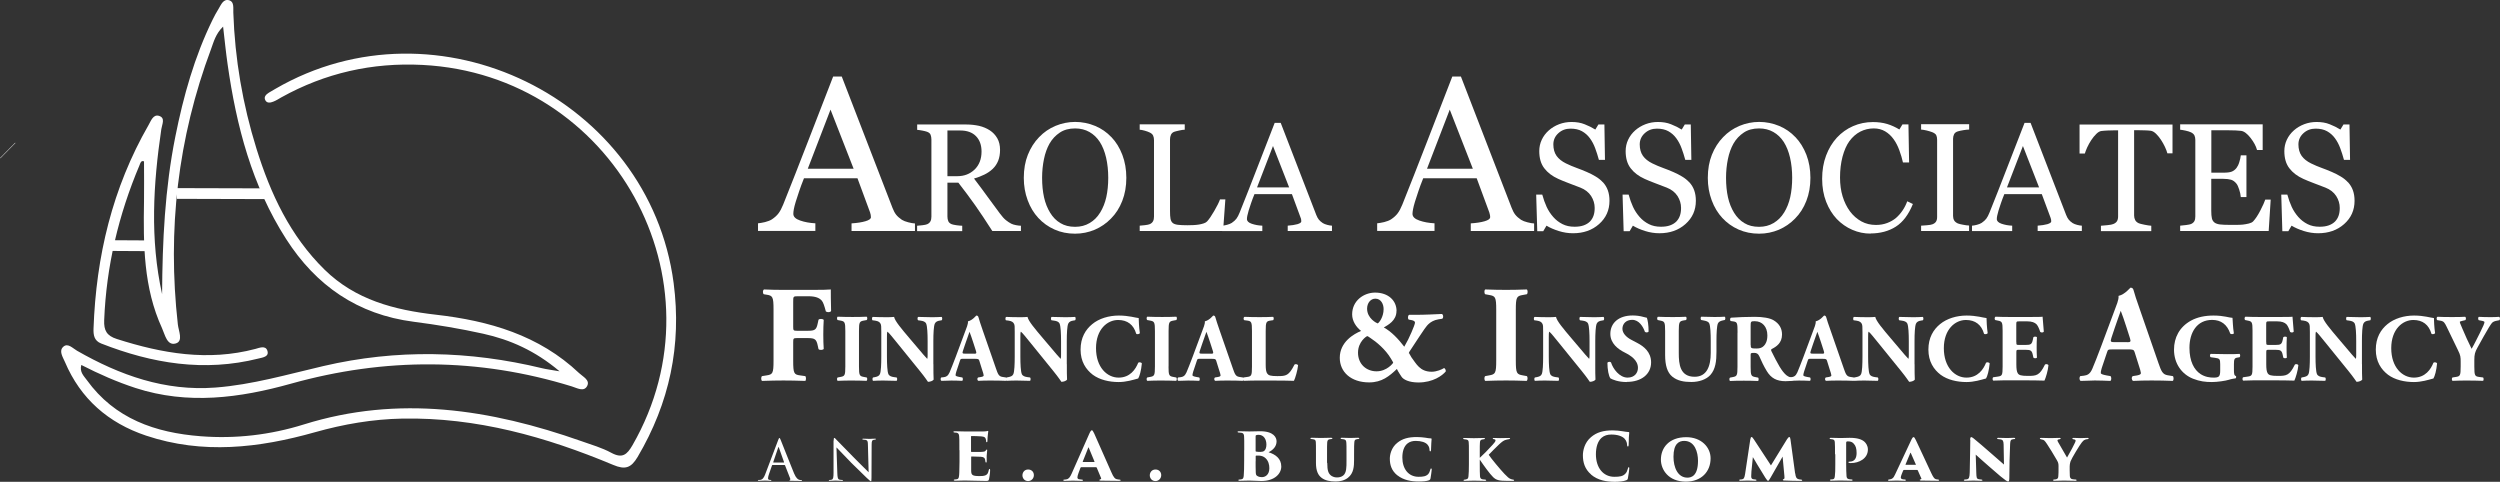 <?xml version="1.0" encoding="UTF-8"?> <svg xmlns="http://www.w3.org/2000/svg" id="Layer_2" data-name="Layer 2" viewBox="0 0 349.63 67.38"><rect x="0" y="0" width="349.63" height="67.38" fill="#333333" stroke="none"/><defs><style> .cls-1, .cls-2 { fill: #fff; } .cls-2 { stroke: #f2f2f2; stroke-linejoin: round; stroke-width: 3px; } </style></defs><g id="Layer_2-2" data-name="Layer 2"><g id="Layer_1-2" data-name="Layer 1-2"><line class="cls-2" x1="1.06" y1="21.03" x2="1.1" y2="21.07"></line><g><path class="cls-1" d="M22.67,41.12c.04-7.37.39-14.73,1.85-22.01,1.13-5.65,2.67-11.17,5.22-16.37.25-.51.52-1.01.82-1.49.36-.59.68-1.48,1.53-1.2.67.22.52,1.07.54,1.71.22,6.49,1.31,12.84,3.24,19.04,1.96,6.3,4.71,12.19,9.52,16.91,4.31,4.23,9.77,5.64,15.56,6.3,7.45.85,14.43,2.86,20.04,8.17.55.52,1.58.98,1.11,1.83-.46.83-1.41.25-2.13.03-13.06-4.03-26.12-4.06-39.28-.38-7.16,2-14.42,2.98-21.74.6-2.58-.84-5.06-1.93-7.58-3.22-.27.99.36,1.54.77,2.11,3.91,5.42,9.59,7.37,15.94,7.86,4.89.38,9.74-.19,14.41-1.65,13.26-4.14,26.12-2.14,38.83,2.34,1.41.5,2.88.92,4.18,1.63,1.54.83,2.19.25,2.95-1.06,13.22-22.97-2.7-51.82-29.36-53.19-7.04-.36-13.61,1.13-19.75,4.54-.37.21-.73.45-1.13.6-.4.16-.89.25-1.12-.23-.22-.47.14-.79.51-1.03.3-.19.61-.36.92-.54,22.62-13.12,52.3,1.38,55.69,27.17,1.14,8.71-.58,16.76-5.04,24.32-.91,1.53-1.73,1.82-3.41,1.11-9.42-3.94-19.12-6.67-29.48-6.48-4.18.08-8.23.78-12.24,1.91-7.83,2.21-15.71,3.12-23.62.47-5.27-1.77-9.15-5.14-11.34-10.3-.3-.7-.9-1.56-.2-2.15.62-.53,1.3.24,1.89.58,5.99,3.43,12.31,5.69,19.36,5.15,5.15-.39,10.11-1.85,15.11-3.01,10.23-2.38,20.41-2.15,30.58.31.61.15,1.24.22,2.44.43-3.44-2.9-6.92-4.42-10.69-5.26-3.2-.71-6.45-1.25-9.71-1.67-7.85-1.01-13.67-5.06-17.85-11.58-4.78-7.46-6.95-15.79-8.18-24.43-.24-1.65-.4-3.31-.63-5.27-1.05,1.02-1.31,2.13-1.68,3.13-4.66,12.46-6.13,25.31-4.65,38.51.1.92.79,2.35-.28,2.67-1.24.37-1.52-1.24-1.93-2.13-2.6-5.66-2.62-11.7-2.52-17.76.03-1.84,0-3.69,0-5.57-.43-.18-.52.27-.63.54-2.93,6.93-4.64,14.14-4.94,21.67-.06,1.43.35,2.18,1.77,2.63,6.35,2.03,12.75,3.14,19.37,1.39.57-.15,1.42-.53,1.68.24.28.85-.62.95-1.23,1.1-7.59,1.91-14.87.7-22.01-2.1-1-.39-1.1-1.2-1.07-2.09.36-10.08,2.63-19.65,7.7-28.47.34-.59.65-1.54,1.48-1.27.9.3.4,1.17.3,1.86-1.13,7.68-1.6,15.36.11,23.07v-.02Z"></path><g><line class="cls-1" x1="15.06" y1="34.35" x2="21.1" y2="34.38"></line><rect class="cls-1" x="17.33" y="31.35" width="1.5" height="6.03" transform="translate(-16.39 52.24) rotate(-89.67)"></rect></g><g><line class="cls-1" x1="24.74" y1="27.05" x2="37.05" y2="27.09"></line><rect class="cls-1" x="30.15" y="20.91" width="1.5" height="12.31" transform="translate(3.75 57.9) rotate(-89.84)"></rect></g></g><g><path class="cls-1" d="M127.95,32.31h-8.86v-1.07c.78-.05,1.43-.15,1.94-.3s.77-.33.77-.56c0-.09-.01-.2-.03-.33s-.05-.25-.09-.35l-1.76-4.77h-7.48c-.28.7-.51,1.31-.68,1.83-.18.52-.33,1-.47,1.44-.13.43-.22.78-.27,1.05s-.07.49-.07.66c0,.4.31.71.95.93.63.22,1.34.35,2.13.39v1.07h-8.02v-1.07c.26-.02.59-.08.98-.17.39-.1.71-.22.96-.38.4-.27.71-.55.93-.85.22-.29.44-.7.65-1.22,1.07-2.67,2.25-5.68,3.54-9.01s2.44-6.3,3.45-8.9h1.2l7.1,18.38c.15.39.32.71.51.95.19.24.46.48.8.71.23.14.53.26.9.35.37.1.68.15.93.16v1.07h-.01ZM119.38,23.6l-3.23-8.27-3.18,8.27h6.41Z"></path><path class="cls-1" d="M142.8,32.31h-4.02c-.89-1.39-1.69-2.6-2.41-3.62-.72-1.02-1.5-2.06-2.34-3.14h-1.53v4.73c0,.25.04.46.12.65s.24.33.49.43c.13.05.35.09.66.14.32.04.58.07.8.07v.75h-6.31v-.75c.17-.01.41-.04.73-.07.32-.04.54-.08.67-.14.21-.09.36-.22.46-.4s.14-.4.14-.67v-10.78c0-.25-.04-.46-.11-.65s-.23-.33-.49-.43c-.18-.06-.4-.12-.68-.17s-.52-.09-.71-.1v-.75h6.88c.63,0,1.22.07,1.78.19.55.13,1.05.34,1.5.63.43.28.78.65,1.04,1.1s.39,1,.39,1.63c0,.58-.09,1.08-.26,1.52-.18.44-.43.82-.78,1.15-.32.3-.69.56-1.14.78s-.93.41-1.46.56c.74.97,1.35,1.79,1.83,2.46.49.67,1.08,1.48,1.79,2.43.31.42.59.73.84.93s.5.36.74.49c.18.09.41.16.68.21.27.05.5.08.68.08v.75h.02ZM137.27,21.19c0-.9-.26-1.62-.78-2.15s-1.25-.79-2.2-.79h-1.79v6.39h1.38c.97,0,1.77-.31,2.42-.93.64-.62.97-1.46.97-2.52h0Z"></path><path class="cls-1" d="M155.42,19.16c.66.69,1.17,1.52,1.54,2.49s.56,2.04.56,3.22-.19,2.26-.57,3.23-.9,1.79-1.58,2.47c-.65.67-1.41,1.19-2.27,1.56-.86.36-1.78.55-2.75.55-1.04,0-2-.19-2.87-.58-.88-.39-1.63-.93-2.27-1.62-.63-.68-1.13-1.5-1.49-2.48-.36-.97-.54-2.01-.54-3.12,0-1.21.19-2.29.57-3.24.38-.95.9-1.77,1.57-2.46.66-.69,1.42-1.21,2.3-1.58.87-.36,1.79-.55,2.74-.55s1.92.19,2.8.56c.88.37,1.63.89,2.27,1.57v-.02ZM153.86,29.73c.39-.64.68-1.36.86-2.17s.27-1.71.27-2.7-.1-1.96-.3-2.82c-.2-.85-.49-1.58-.88-2.19-.39-.6-.87-1.06-1.45-1.39s-1.25-.5-2-.5c-.84,0-1.56.19-2.14.58-.59.39-1.07.9-1.44,1.54-.35.62-.61,1.34-.78,2.17s-.26,1.7-.26,2.61c0,1.01.09,1.92.27,2.73.18.81.47,1.54.86,2.17.38.62.85,1.1,1.43,1.44.57.35,1.26.52,2.06.52.75,0,1.43-.17,2.03-.53.6-.35,1.09-.84,1.47-1.47h0Z"></path><path class="cls-1" d="M171.37,27.87l-.32,4.44h-11.66v-.75c.17-.01.41-.04.73-.07.32-.04.54-.08.67-.14.21-.09.36-.22.46-.4s.14-.4.14-.67v-10.68c0-.24-.04-.45-.12-.63-.08-.18-.24-.33-.48-.44-.16-.08-.39-.17-.68-.25s-.53-.13-.72-.14v-.75h6.3v.75c-.2,0-.45.04-.76.11s-.54.12-.68.17c-.24.08-.4.23-.49.43-.09.2-.13.42-.13.65v10.02c0,.46.02.82.07,1.08s.15.45.32.59c.16.13.4.21.72.25s.77.06,1.34.06c.26,0,.53,0,.81-.02.28-.01.55-.04.8-.08.25-.04.47-.1.68-.17.21-.07.36-.17.46-.28.29-.32.62-.81,1-1.47s.65-1.19.79-1.59h.75v-.02Z"></path><path class="cls-1" d="M186.29,32.31h-6.2v-.75c.55-.04,1-.11,1.36-.21.36-.11.54-.24.54-.39,0-.06,0-.14-.02-.23,0-.09-.03-.17-.06-.24l-1.23-3.34h-5.24c-.2.49-.36.92-.48,1.28s-.23.7-.33,1.01c-.09.3-.15.55-.19.74-.04.19-.05.34-.05.46,0,.28.22.5.66.65s.94.25,1.49.27v.75h-5.62v-.75c.18-.01.41-.05.68-.12.27-.07.5-.16.67-.27.28-.19.5-.39.65-.59.15-.21.31-.49.45-.86.75-1.87,1.58-3.97,2.48-6.31.9-2.33,1.71-4.41,2.42-6.23h.84l4.97,12.87c.11.27.22.49.36.66.13.17.32.33.56.49.16.1.37.18.63.25s.48.1.65.11v.75h.01ZM180.29,26.21l-2.26-5.79-2.23,5.79h4.49,0Z"></path><path class="cls-1" d="M214.55,32.31h-8.86v-1.07c.78-.05,1.43-.15,1.94-.3s.77-.33.77-.56c0-.09,0-.2-.03-.33s-.05-.25-.09-.35l-1.76-4.77h-7.48c-.28.7-.51,1.31-.68,1.83s-.33,1-.47,1.44c-.13.43-.22.78-.27,1.05-.05.27-.08.49-.08.66,0,.4.32.71.95.93.63.22,1.34.35,2.13.39v1.07h-8.02v-1.07c.26-.02.58-.08.98-.17.39-.1.71-.22.96-.38.4-.27.71-.55.93-.85.22-.29.44-.7.65-1.22,1.07-2.67,2.25-5.68,3.54-9.01s2.44-6.3,3.45-8.9h1.2l7.1,18.38c.15.39.32.71.51.95.19.24.46.48.8.71.23.14.53.26.9.35.37.1.68.15.93.16v1.07h0ZM205.98,23.6l-3.23-8.27-3.18,8.27h6.41,0Z"></path><path class="cls-1" d="M224.16,25.47c.32.35.55.73.7,1.15s.23.9.23,1.46c0,1.32-.49,2.4-1.46,3.26-.97.86-2.18,1.28-3.63,1.28-.67,0-1.33-.1-2-.31-.67-.21-1.24-.46-1.72-.75l-.45.77h-.84l-.15-5.11h.85c.17.63.38,1.2.61,1.71.24.51.54.98.93,1.42.36.41.79.74,1.28.99s1.05.37,1.7.37c.48,0,.91-.06,1.27-.19.36-.13.65-.31.88-.54.22-.23.39-.5.5-.82.11-.31.16-.67.16-1.08,0-.6-.17-1.15-.5-1.67-.34-.52-.84-.91-1.5-1.17-.46-.18-.98-.38-1.57-.6s-1.1-.43-1.52-.62c-.84-.38-1.49-.87-1.96-1.49-.47-.61-.7-1.41-.7-2.4,0-.57.12-1.1.35-1.59.23-.49.56-.93.99-1.31.41-.36.89-.65,1.44-.86.55-.21,1.13-.31,1.73-.31.69,0,1.3.1,1.84.32.54.21,1.04.46,1.49.74l.43-.71h.84l.08,4.95h-.85c-.15-.57-.33-1.11-.52-1.63-.19-.52-.44-.99-.75-1.41-.3-.41-.67-.73-1.1-.97-.43-.24-.97-.36-1.6-.36-.67,0-1.23.21-1.7.64s-.7.95-.7,1.57.15,1.18.45,1.6.74.77,1.31,1.05c.51.25,1.01.46,1.51.64s.97.37,1.43.57c.42.18.83.39,1.21.62.39.23.73.5,1.01.81v-.02Z"></path><path class="cls-1" d="M236.24,25.47c.32.35.55.73.7,1.15s.23.9.23,1.46c0,1.32-.49,2.4-1.46,3.26-.97.86-2.18,1.28-3.63,1.28-.67,0-1.33-.1-2-.31-.67-.21-1.24-.46-1.72-.75l-.45.77h-.84l-.15-5.11h.85c.17.63.38,1.2.61,1.71.24.51.54.98.93,1.42.36.41.79.74,1.28.99s1.05.37,1.7.37c.48,0,.91-.06,1.27-.19.36-.13.65-.31.88-.54.22-.23.39-.5.5-.82.11-.31.16-.67.16-1.08,0-.6-.17-1.15-.5-1.67-.34-.52-.84-.91-1.5-1.17-.46-.18-.98-.38-1.57-.6s-1.1-.43-1.52-.62c-.84-.38-1.49-.87-1.96-1.49-.47-.61-.7-1.41-.7-2.4,0-.57.12-1.1.35-1.59.23-.49.56-.93.99-1.31.41-.36.89-.65,1.44-.86.55-.21,1.13-.31,1.73-.31.69,0,1.3.1,1.84.32.54.21,1.04.46,1.49.74l.43-.71h.84l.08,4.95h-.85c-.15-.57-.33-1.11-.52-1.63-.19-.52-.44-.99-.75-1.41-.3-.41-.67-.73-1.1-.97-.43-.24-.97-.36-1.6-.36-.67,0-1.23.21-1.7.64s-.7.95-.7,1.57.15,1.18.45,1.6.74.77,1.31,1.05c.51.25,1.01.46,1.51.64s.97.37,1.43.57c.42.18.83.39,1.21.62.39.23.73.5,1.01.81v-.02Z"></path><path class="cls-1" d="M251.08,19.16c.66.69,1.17,1.52,1.55,2.49.37.97.56,2.04.56,3.22s-.19,2.26-.57,3.23-.9,1.79-1.58,2.47c-.65.67-1.41,1.19-2.27,1.56-.86.36-1.78.55-2.75.55-1.04,0-2-.19-2.88-.58-.88-.39-1.63-.93-2.27-1.62-.63-.68-1.13-1.5-1.49-2.48-.36-.97-.54-2.01-.54-3.12,0-1.21.19-2.29.57-3.24.38-.95.9-1.77,1.57-2.46.66-.69,1.42-1.21,2.3-1.58.87-.36,1.79-.55,2.74-.55s1.92.19,2.8.56c.88.37,1.63.89,2.27,1.57v-.02ZM249.51,29.73c.39-.64.68-1.36.86-2.17s.27-1.71.27-2.7-.1-1.96-.3-2.82c-.2-.85-.49-1.58-.88-2.19-.39-.6-.87-1.06-1.45-1.39s-1.25-.5-2-.5c-.84,0-1.56.19-2.14.58-.59.39-1.07.9-1.44,1.54-.35.62-.61,1.34-.78,2.17s-.26,1.7-.26,2.61c0,1.01.09,1.92.27,2.73.18.81.47,1.54.86,2.17.38.62.86,1.1,1.43,1.44.57.35,1.26.52,2.06.52.75,0,1.43-.17,2.03-.53s1.09-.84,1.47-1.47h0Z"></path><path class="cls-1" d="M261.61,32.67c-.89,0-1.74-.17-2.56-.53-.82-.35-1.54-.86-2.17-1.51-.62-.66-1.12-1.46-1.49-2.41s-.56-2.02-.56-3.21.18-2.27.55-3.25c.36-.97.87-1.81,1.51-2.51.64-.69,1.39-1.23,2.26-1.61s1.8-.57,2.78-.57c.73,0,1.4.09,2,.27.59.18,1.16.44,1.7.77l.43-.71h.84l.09,5.32h-.86c-.11-.52-.28-1.08-.5-1.69s-.49-1.12-.79-1.54c-.34-.48-.74-.85-1.2-1.12s-.99-.41-1.58-.41c-.68,0-1.31.15-1.9.45-.58.3-1.09.75-1.52,1.33-.41.57-.72,1.29-.96,2.17-.23.88-.35,1.85-.35,2.93,0,.95.12,1.83.36,2.62s.59,1.5,1.03,2.1c.45.6.98,1.06,1.59,1.4s1.3.5,2.05.5c.57,0,1.09-.09,1.56-.27.48-.18.89-.42,1.24-.71.35-.31.66-.66.92-1.05.27-.39.48-.82.65-1.28l.79.38c-.6,1.48-1.4,2.54-2.39,3.17s-2.18.95-3.55.95l.03.02Z"></path><path class="cls-1" d="M275.39,32.31h-6.72v-.75c.19-.01.46-.04.82-.06.36-.03.61-.07.76-.13.23-.09.4-.21.5-.37.11-.16.16-.38.16-.66v-10.81c0-.25-.04-.45-.12-.62-.08-.16-.26-.3-.55-.42-.21-.08-.47-.16-.79-.24-.32-.07-.58-.12-.78-.13v-.75h6.72v.75c-.22,0-.48.03-.78.08s-.56.1-.79.17c-.27.08-.45.22-.54.41s-.14.4-.14.63v10.79c0,.23.05.44.15.62s.28.32.52.43c.15.06.39.12.72.18.33.07.61.1.85.11v.77Z"></path><path class="cls-1" d="M291.17,32.31h-6.2v-.75c.55-.04,1-.11,1.36-.21.36-.11.54-.24.54-.39,0-.06,0-.14-.02-.23-.01-.09-.03-.17-.06-.24l-1.24-3.34h-5.24c-.2.49-.36.92-.48,1.28-.12.36-.23.7-.33,1.01-.09.3-.15.55-.19.74s-.05.34-.05.46c0,.28.22.5.66.65s.94.25,1.49.27v.75h-5.62v-.75c.18-.01.41-.05.68-.12.27-.07.5-.16.67-.27.28-.19.5-.39.65-.59.15-.21.31-.49.45-.86.75-1.87,1.58-3.97,2.48-6.31.9-2.33,1.71-4.41,2.42-6.23h.84l4.97,12.87c.11.27.22.49.36.66.13.17.32.33.56.49.16.1.37.18.63.25s.48.1.65.11v.75h.02ZM285.17,26.21l-2.26-5.79-2.23,5.79h4.49Z"></path><path class="cls-1" d="M303.83,21.44h-.72c-.06-.25-.18-.55-.34-.9s-.35-.67-.55-.98c-.21-.32-.44-.6-.69-.85-.25-.24-.49-.38-.72-.42-.22-.03-.49-.05-.82-.06-.33-.01-.64-.02-.92-.02h-.61v11.93c0,.23.05.44.15.64.1.19.27.34.52.45.13.05.39.12.79.2s.72.13.94.14v.75h-7.04v-.75c.2-.01.5-.04.9-.08.4-.04.68-.09.83-.16.23-.09.4-.22.51-.39.11-.17.16-.4.16-.69v-12.02h-.61c-.22,0-.49,0-.81.02s-.63.03-.92.07c-.23.03-.47.17-.72.42s-.48.53-.69.85-.4.65-.56,1-.27.65-.34.88h-.74v-4.05h13v4.05-.03Z"></path><path class="cls-1" d="M317.56,27.92l-.28,4.39h-12.38v-.75c.21-.01.49-.04.84-.09s.58-.09.68-.14c.22-.1.38-.24.47-.41s.13-.38.13-.64v-10.72c0-.23-.04-.44-.12-.61s-.24-.32-.48-.44c-.19-.09-.44-.17-.76-.24s-.57-.11-.76-.13v-.75h11.54v3.59h-.79c-.14-.53-.44-1.1-.91-1.7s-.91-.93-1.33-.98c-.22-.03-.48-.05-.78-.06s-.64-.02-1.03-.02h-2.34v5.93h1.68c.54,0,.93-.05,1.18-.15s.47-.27.66-.51c.15-.2.29-.47.39-.81.11-.34.18-.66.21-.96h.79v5.84h-.79c-.03-.34-.1-.69-.23-1.07-.12-.38-.25-.65-.38-.81-.22-.27-.46-.45-.74-.54-.28-.08-.64-.13-1.1-.13h-1.68v4.47c0,.45.03.8.09,1.06s.19.45.37.59c.18.13.43.22.75.26s.76.06,1.35.06h.91c.38,0,.7-.01.96-.04.27-.03.54-.08.83-.15.28-.07.48-.17.6-.3.32-.34.66-.85,1.01-1.53s.58-1.19.68-1.51h.76Z"></path><path class="cls-1" d="M328.36,25.47c.32.35.55.73.7,1.15.15.42.23.9.23,1.46,0,1.32-.49,2.4-1.46,3.26-.97.86-2.18,1.28-3.63,1.28-.67,0-1.33-.1-2-.31-.67-.21-1.24-.46-1.72-.75l-.45.77h-.84l-.15-5.11h.85c.17.63.38,1.2.61,1.71.24.51.54.98.93,1.42.36.41.79.74,1.28.99s1.05.37,1.7.37c.48,0,.91-.06,1.27-.19.36-.13.65-.31.88-.54.22-.23.39-.5.5-.82.11-.31.16-.67.16-1.08,0-.6-.17-1.15-.5-1.67-.34-.52-.84-.91-1.5-1.17-.46-.18-.98-.38-1.57-.6s-1.1-.43-1.52-.62c-.84-.38-1.49-.87-1.96-1.49-.47-.61-.7-1.41-.7-2.4,0-.57.12-1.1.35-1.59s.56-.93.99-1.31c.41-.36.89-.65,1.44-.86.55-.21,1.13-.31,1.73-.31.69,0,1.3.1,1.84.32.54.21,1.04.46,1.49.74l.43-.71h.84l.08,4.95h-.85c-.15-.57-.33-1.11-.52-1.63-.19-.52-.44-.99-.75-1.41-.3-.41-.67-.73-1.1-.97s-.97-.36-1.6-.36c-.67,0-1.23.21-1.7.64s-.7.95-.7,1.57.15,1.18.45,1.6c.3.42.74.77,1.31,1.05.51.25,1.01.46,1.51.64s.97.37,1.43.57c.42.18.83.39,1.21.62.39.23.73.5,1.01.81v-.02Z"></path></g><g><path class="cls-1" d="M110.93,45.68c0,.52.02.58.54.58h1.48c1.02,0,1.23-.13,1.42-1.08l.1-.46c.13-.17.61-.15.73.02-.04.61-.06,1.33-.06,2.06s.02,1.42.06,2c-.12.17-.6.19-.73.02l-.1-.46c-.19-.92-.4-1.08-1.42-1.08h-1.48c-.52,0-.54.06-.54.58v2.59c0,1.79.12,1.94.98,2.05l.71.1c.13.12.13.56,0,.67-1.19-.04-2.13-.06-3.05-.06s-1.84.02-3,.06c-.15-.12-.15-.56,0-.67l.63-.1c.86-.13.98-.27.98-2.05v-7.15c0-1.79-.12-1.96-.98-2.09l-.38-.06c-.17-.12-.17-.6.04-.67.83.04,1.79.06,2.71.06h4.03c1.23,0,2.32-.02,2.59-.06,0,.33,0,1.71.04,3-.08.21-.5.23-.73.08-.21-.79-.36-1.25-.56-1.5-.33-.4-.9-.63-1.88-.63h-1.5c-.63,0-.63.04-.63.79v3.48-.02Z"></path><path class="cls-1" d="M120.13,51.25c0,1.26.08,1.36.7,1.47l.38.07c.11.08.09.39-.01.47-.73-.03-1.38-.04-2.02-.04s-1.32,0-2.04.04c-.11-.08-.11-.39,0-.47l.38-.07c.62-.11.7-.2.7-1.47v-4.95c0-1.26-.08-1.36-.7-1.47l-.38-.07c-.11-.08-.11-.39,0-.47.73.03,1.4.04,2.04.04s1.3,0,2.03-.04c.11.08.11.39,0,.47l-.38.07c-.62.11-.7.2-.7,1.47v4.95Z"></path><path class="cls-1" d="M130.54,50.93c0,.87,0,1.72.03,2.16-.09.16-.47.31-.79.31,0,0-.46-.69-1.09-1.46l-3.11-3.84c-.78-.96-1.22-1.52-1.47-1.72-.07.13-.07.36-.07.86v2.61c0,1.09.05,2.1.2,2.46.12.28.43.38.78.43l.38.05c.11.11.08.39,0,.47-.73-.03-1.26-.04-1.8-.04-.5,0-.99,0-1.51.04-.08-.08-.11-.36,0-.47l.23-.04c.36-.07.63-.16.74-.44.15-.36.19-1.37.19-2.46v-3.41c0-.74-.01-.96-.09-1.14-.11-.23-.3-.39-.77-.46l-.38-.05c-.09-.11-.08-.43.05-.47.63.03,1.3.04,1.85.04.46,0,.85,0,1.13-.04.13.6,1.01,1.63,2.22,3.06l1.13,1.33c.59.7.98,1.17,1.29,1.48.05-.13.05-.36.05-.6v-1.86c0-1.09-.05-2.1-.2-2.46-.12-.28-.42-.38-.78-.43l-.36-.05c-.11-.11-.08-.39,0-.47.73.03,1.25.04,1.8.04.5,0,.98,0,1.51-.04.08.08.11.36,0,.47l-.24.04c-.35.05-.6.16-.73.44-.15.36-.2,1.37-.2,2.46v3.21h0Z"></path><path class="cls-1" d="M134.69,50.18c-.32,0-.36,0-.44.27l-.52,1.56c-.08.27-.09.38-.09.48,0,.08.17.16.55.23l.4.07c.08.09.11.4-.03.47-.47-.03-.95-.03-1.52-.04-.46,0-.77.04-1.38.04-.15-.08-.13-.36-.04-.47l.36-.04c.32-.04.59-.15.82-.67.23-.54.48-1.18.85-2.15l1.22-3.28c.31-.85.54-1.32.5-1.71.65-.15,1.14-.81,1.17-.81.17,0,.26.07.31.27.11.39.27.89.6,1.84l1.83,5.27c.28.81.4,1.12.9,1.2l.51.08c.08.07.11.39,0,.47-.65-.03-1.37-.04-2.07-.04s-1.2,0-1.81.04c-.15-.08-.17-.36-.03-.47l.43-.07c.31-.05.36-.15.36-.23,0-.09-.09-.42-.26-.91l-.36-1.16c-.07-.21-.17-.24-.65-.24,0,0-1.6,0-1.6,0ZM136.22,49.47c.31,0,.38-.04.27-.39l-.35-1.09c-.19-.58-.43-1.3-.55-1.59-.11.31-.38,1.04-.58,1.65l-.34,1.01c-.12.36-.05.4.28.4h1.27Z"></path><path class="cls-1" d="M149.2,50.93c0,.87,0,1.72.03,2.16-.09.16-.47.31-.79.31,0,0-.46-.69-1.09-1.46l-3.11-3.84c-.78-.96-1.22-1.52-1.47-1.72-.07.13-.07.36-.07.86v2.61c0,1.09.05,2.1.2,2.46.12.28.43.38.78.43l.38.05c.11.11.08.39,0,.47-.73-.03-1.26-.04-1.8-.04-.5,0-.99,0-1.51.04-.08-.08-.11-.36,0-.47l.23-.04c.36-.07.63-.16.74-.44.15-.36.19-1.37.19-2.46v-3.41c0-.74,0-.96-.09-1.14-.11-.23-.3-.39-.77-.46l-.38-.05c-.09-.11-.08-.43.05-.47.63.03,1.3.04,1.85.04.46,0,.85,0,1.13-.04.13.6,1.01,1.63,2.22,3.06l1.13,1.33c.59.7.98,1.17,1.29,1.48.05-.13.05-.36.05-.6v-1.86c0-1.09-.05-2.1-.2-2.46-.12-.28-.42-.38-.78-.43l-.36-.05c-.11-.11-.08-.39,0-.47.73.03,1.25.04,1.8.04.5,0,.98,0,1.51-.04.08.08.11.36,0,.47l-.24.04c-.35.05-.6.16-.73.44-.15.36-.2,1.37-.2,2.46v3.21h0Z"></path><path class="cls-1" d="M159.25,44.48c0,.24.04,1.32.16,2.1-.05.16-.42.21-.51.09-.36-1.25-1.22-1.92-2.53-1.92-1.49,0-3.09,1.28-3.09,3.95s1.55,4.11,3.16,4.11,2.38-1.17,2.74-2.08c.11-.11.43-.07.51.09-.09,1-.32,1.8-.51,2.11-.73.2-1.68.5-2.73.5-1.32,0-2.66-.31-3.62-1.02-.97-.74-1.71-1.85-1.71-3.52s.7-2.8,1.63-3.56c.95-.79,2.33-1.2,3.72-1.2s2.37.32,2.77.35h0Z"></path><path class="cls-1" d="M163.42,51.25c0,1.26.08,1.36.7,1.47l.38.07c.11.08.09.39,0,.47-.73-.03-1.38-.04-2.02-.04s-1.32,0-2.04.04c-.11-.08-.11-.39,0-.47l.38-.07c.62-.11.7-.2.7-1.47v-4.95c0-1.26-.08-1.36-.7-1.47l-.38-.07c-.11-.08-.11-.39,0-.47.73.03,1.4.04,2.04.04s1.3,0,2.03-.04c.11.08.11.39,0,.47l-.38.07c-.62.11-.7.2-.7,1.47v4.95Z"></path><path class="cls-1" d="M167.82,50.18c-.32,0-.36,0-.44.27l-.52,1.56c-.08.27-.09.38-.09.48,0,.08.17.16.55.23l.4.07c.08.09.11.4-.03.47-.47-.03-.95-.03-1.52-.04-.46,0-.77.04-1.38.04-.15-.08-.13-.36-.04-.47l.36-.04c.32-.04.59-.15.82-.67.23-.54.48-1.18.85-2.15l1.22-3.28c.31-.85.54-1.32.5-1.71.65-.15,1.14-.81,1.17-.81.17,0,.26.07.31.27.11.39.27.89.6,1.84l1.83,5.27c.28.81.4,1.12.9,1.2l.51.08c.08.07.11.39,0,.47-.65-.03-1.37-.04-2.07-.04s-1.2,0-1.81.04c-.15-.08-.17-.36-.03-.47l.43-.07c.31-.05.36-.15.36-.23,0-.09-.09-.42-.26-.91l-.36-1.16c-.07-.21-.17-.24-.65-.24,0,0-1.6,0-1.6,0ZM169.35,49.47c.31,0,.38-.04.27-.39l-.35-1.09c-.19-.58-.43-1.3-.55-1.59-.11.31-.38,1.04-.58,1.65l-.34,1.01c-.12.36-.05.4.28.4h1.27Z"></path><path class="cls-1" d="M177.01,50.98c0,.63.05,1.06.23,1.28.17.23.42.34,1.4.34,1.22,0,1.6-.04,2.39-1.6.11-.13.42-.08.51.08-.07.7-.39,1.81-.58,2.18-.71-.03-2-.04-3.11-.04h-1.8c-.62,0-1.29,0-2.12.04-.12-.08-.15-.39-.04-.47l.51-.07c.61-.08.69-.19.69-1.44v-5c0-1.25-.08-1.37-.69-1.45l-.39-.05c-.13-.08-.13-.39.03-.47.7.03,1.37.04,2.02.04s1.32,0,1.99-.04c.11.08.11.39,0,.47l-.35.05c-.61.09-.69.2-.69,1.45v4.71h0Z"></path><path class="cls-1" d="M195.3,43.49c0,1.38-1.21,1.96-1.77,2.31,1.02.54,2.04,1.61,2.86,2.69.42-.73.69-1.27,1.02-2.04.27-.62.48-1.17.48-1.34s-.19-.29-.52-.35l-.35-.06c-.17-.12-.15-.6.06-.67h.79c1.48,0,2.79-.08,3.78-.12.21.08.25.56.04.67l-.52.08c-.63.1-1.06.38-1.29.58-.42.33-.88,1.1-1.44,1.92l-1.15,1.75c-.1.13-.23.33-.27.5h.04c0-.08.04.1.33.56.67.88,1.17,2.02,2.84,2.02.69,0,1.44-.33,1.73-.52.15.06.27.31.23.48-.48.58-1.79,1.54-3.82,1.54-1.34,0-2.13-.42-2.38-.83-.13-.23-.44-.63-.63-1.06-1.06,1-2.09,1.88-3.88,1.88-2.55,0-4.11-1.46-4.11-3.44,0-2.23,1.98-3.34,2.98-3.76-.69-.54-1.25-1.38-1.25-2.31,0-1.94,1.65-3.05,3.21-3.05,1.86,0,3,1.13,3,2.57h0ZM192.52,51.93c1.44,0,2.32-1.15,2.32-1.21s-.08-.15-.31-.56c-.77-1.31-2.06-2.36-2.86-2.88-.23-.15-.37-.27-.46-.27s-1.29.77-1.29,2.31c0,1.63,1.19,2.61,2.59,2.61h0ZM192.34,41.77c-.65,0-1.15.6-1.15,1.4,0,1.36,1.33,2.02,1.48,2.06.19-.08.83-.88.83-2,0-.71-.37-1.46-1.15-1.46h-.01Z"></path><path class="cls-1" d="M211.99,50.41c0,1.81.12,1.94,1,2.09l.54.1c.15.12.13.56-.02.67-1.04-.04-1.98-.06-2.88-.06s-1.88.02-2.92.06c-.15-.12-.15-.56,0-.67l.54-.1c.88-.15,1-.29,1-2.09v-7.07c0-1.81-.12-1.94-1-2.09l-.54-.1c-.15-.12-.15-.56,0-.67,1.04.04,2,.06,2.92.06s1.86-.02,2.9-.06c.15.12.15.56,0,.67l-.54.1c-.88.15-1,.29-1,2.09v7.07h0Z"></path><path class="cls-1" d="M223.1,50.93c0,.87,0,1.72.03,2.16-.09.16-.47.31-.79.31,0,0-.46-.69-1.09-1.46l-3.11-3.84c-.78-.96-1.22-1.52-1.47-1.72-.07.13-.07.36-.07.86v2.61c0,1.09.05,2.1.2,2.46.12.28.43.38.78.43l.38.05c.11.11.08.39,0,.47-.73-.03-1.26-.04-1.8-.04-.5,0-1,0-1.51.04-.08-.08-.11-.36,0-.47l.23-.04c.36-.07.63-.16.74-.44.15-.36.19-1.37.19-2.46v-3.41c0-.74,0-.96-.09-1.14-.11-.23-.3-.39-.77-.46l-.38-.05c-.09-.11-.08-.43.05-.47.63.03,1.3.04,1.86.04.46,0,.85,0,1.13-.04.13.6,1.01,1.63,2.22,3.06l1.13,1.33c.59.7.98,1.17,1.29,1.48.05-.13.05-.36.05-.6v-1.86c0-1.09-.05-2.1-.2-2.46-.12-.28-.42-.38-.78-.43l-.36-.05c-.11-.11-.08-.39,0-.47.73.03,1.25.04,1.8.04.5,0,.98,0,1.51-.04.08.08.11.36,0,.47l-.24.04c-.35.05-.6.16-.73.44-.15.36-.2,1.37-.2,2.46v3.21h0Z"></path><path class="cls-1" d="M227.52,53.43c-1.24,0-2-.35-2.29-.51-.25-.29-.43-1.26-.43-2.18.09-.17.4-.19.51-.04.27.87,1.17,2.11,2.31,2.11,1,0,1.45-.69,1.45-1.36,0-1.09-1.02-1.73-1.83-2.14-.97-.48-2.03-1.29-2.03-2.62,0-1.52,1.17-2.57,3.12-2.57.44,0,1,.05,1.53.21.17.05.3.08.46.11.11.3.24,1.02.24,1.92-.07.16-.4.17-.52.04-.23-.69-.81-1.67-1.77-1.67-.89,0-1.37.58-1.37,1.25,0,.62.55,1.18,1.22,1.53l.89.47c.83.44,1.9,1.22,1.9,2.7,0,1.65-1.36,2.73-3.39,2.73v.02Z"></path><path class="cls-1" d="M232.87,46.28c0-1.25-.08-1.33-.69-1.45l-.34-.07c-.11-.08-.12-.38.03-.46.65.03,1.32.04,1.96.04s1.32,0,1.96-.04c.11.08.11.38,0,.46l-.32.05c-.6.11-.69.21-.69,1.46v3.11c0,1.57.17,3.31,2.22,3.31,1.72,0,2.25-1.5,2.25-3.35v-1.63c0-1.09-.05-2.11-.2-2.46-.12-.28-.42-.36-.78-.43l-.36-.07c-.11-.11-.08-.38,0-.46.73.03,1.25.04,1.8.04.5,0,1,0,1.51-.04.08.08.11.35,0,.46l-.24.05c-.35.08-.6.16-.73.44-.15.35-.2,1.37-.2,2.46v1.51c0,1.26-.12,2.42-.86,3.24-.59.63-1.57.97-2.66.97-1.02,0-1.94-.16-2.66-.75-.7-.58-1-1.57-1-3.04v-3.36h0Z"></path><path class="cls-1" d="M243,46.52c0-1.34-.03-1.49-.59-1.57l-.36-.05c-.13-.07-.13-.4.03-.47,1.01-.07,2.06-.12,3.33-.12,1.14,0,2.12.17,2.63.48.78.46,1.18,1.13,1.18,1.99,0,1.2-.81,1.71-1.42,2.02-.13.07-.13.15-.07.3.89,1.8,1.44,2.81,2.08,3.36.35.28.7.36.9.38.12.07.12.27.05.35-.21.09-.65.12-1.06.12-1.24,0-2.02-.44-2.61-1.41-.43-.71-.74-1.37-1.05-2.08-.16-.36-.38-.47-.71-.47-.47,0-.5.03-.5.3v1.65c0,1.24.08,1.33.69,1.44l.36.07c.09.07.09.39,0,.47-.71-.03-1.33-.04-1.98-.04s-1.26,0-1.96.04c-.11-.08-.11-.4,0-.47l.36-.07c.61-.11.69-.2.69-1.44v-4.78ZM244.84,48.23c0,.47.04.51.83.51.48,0,.77-.12,1.02-.38.23-.23.48-.66.48-1.45,0-1.21-.71-1.99-1.76-1.99-.55,0-.58.04-.58.69v2.62h0Z"></path><path class="cls-1" d="M253.25,50.18c-.32,0-.36,0-.44.27l-.52,1.56c-.08.27-.09.38-.09.48,0,.08.17.16.55.23l.4.07c.08.09.11.4-.03.47-.47-.03-.95-.03-1.52-.04-.46,0-.77.04-1.38.04-.15-.08-.13-.36-.04-.47l.36-.04c.32-.04.59-.15.82-.67.23-.54.48-1.18.85-2.15l1.22-3.28c.31-.85.54-1.32.5-1.71.65-.15,1.14-.81,1.17-.81.17,0,.25.07.31.27.11.39.27.89.61,1.84l1.83,5.27c.28.81.4,1.12.9,1.2l.51.08c.08.07.11.39-.01.47-.65-.03-1.37-.04-2.07-.04s-1.2,0-1.82.04c-.15-.08-.17-.36-.03-.47l.43-.07c.31-.05.36-.15.36-.23,0-.09-.09-.42-.26-.91l-.36-1.16c-.07-.21-.17-.24-.65-.24h-1.6,0ZM254.79,49.47c.31,0,.38-.04.27-.39l-.35-1.09c-.19-.58-.43-1.3-.55-1.59-.11.31-.38,1.04-.58,1.65l-.34,1.01c-.12.36-.05.4.28.4h1.27Z"></path><path class="cls-1" d="M267.76,50.93c0,.87,0,1.72.03,2.16-.09.16-.47.31-.79.31-.01,0-.46-.69-1.09-1.46l-3.11-3.84c-.78-.96-1.22-1.52-1.47-1.72-.07.13-.07.36-.07.86v2.61c0,1.09.05,2.1.2,2.46.12.28.43.38.78.43l.38.05c.11.11.08.39,0,.47-.73-.03-1.26-.04-1.8-.04-.5,0-1,0-1.51.04-.08-.08-.11-.36,0-.47l.23-.04c.36-.07.63-.16.74-.44.15-.36.19-1.37.19-2.46v-3.41c0-.74-.01-.96-.09-1.14-.11-.23-.3-.39-.77-.46l-.38-.05c-.09-.11-.08-.43.05-.47.63.03,1.3.04,1.85.04.46,0,.85,0,1.13-.04.13.6,1.01,1.63,2.22,3.06l1.13,1.33c.59.7.98,1.17,1.29,1.48.05-.13.05-.36.05-.6v-1.86c0-1.09-.05-2.1-.2-2.46-.12-.28-.42-.38-.78-.43l-.36-.05c-.11-.11-.08-.39,0-.47.73.03,1.25.04,1.8.04.5,0,.98,0,1.51-.04.08.08.11.36,0,.47l-.24.04c-.35.05-.6.16-.73.44-.15.36-.2,1.37-.2,2.46v3.21h0Z"></path><path class="cls-1" d="M277.82,44.48c0,.24.04,1.32.16,2.1-.05.16-.42.21-.51.09-.36-1.25-1.22-1.92-2.53-1.92-1.49,0-3.09,1.28-3.09,3.95s1.55,4.11,3.16,4.11,2.38-1.17,2.74-2.08c.11-.11.43-.07.51.09-.09,1-.32,1.8-.51,2.11-.73.2-1.68.5-2.73.5-1.32,0-2.66-.31-3.62-1.02-.97-.74-1.71-1.85-1.71-3.52s.7-2.8,1.63-3.56c.96-.79,2.33-1.2,3.72-1.2s2.37.32,2.77.35h.01Z"></path><path class="cls-1" d="M281.99,47.84c0,.38.01.4.38.4h.93c.7,0,.86-.09,1-.74l.07-.34c.09-.11.43-.11.5,0-.03.43-.04.92-.04,1.43s.01.99.04,1.42c-.07.12-.4.13-.5,0l-.07-.34c-.13-.64-.3-.75-1-.75h-.93c-.36,0-.38,0-.38.42v1.6c0,.62.05,1.05.21,1.28.17.24.43.35,1.41.35,1.17,0,1.63-.04,2.37-1.56.11-.15.44-.09.5.07-.05.7-.38,1.79-.56,2.15-.71-.03-2-.04-3.11-.04h-1.75c-.65,0-1.3,0-2.31.04-.11-.08-.11-.4,0-.47l.63-.09c.61-.09.69-.17.69-1.41v-5.01c0-1.22-.08-1.3-.69-1.42l-.34-.07c-.12-.08-.11-.39.03-.47.63.03,1.29.04,1.94.04h2.85c.86,0,1.63,0,1.8-.04.01.21.11,1.18.17,2.08-.05.15-.36.17-.5.05-.15-.47-.34-.87-.51-1.06-.25-.26-.66-.42-1.32-.42h-1.08c-.44,0-.44.03-.44.52v2.35h0Z"></path><path class="cls-1" d="M295.31,48.87c-.46,0-.52.02-.63.38l-.75,2.23c-.12.38-.13.54-.13.69,0,.12.25.23.79.33l.58.1c.12.13.15.58-.04.67-.67-.04-1.36-.04-2.17-.06-.65,0-1.09.06-1.98.06-.21-.12-.19-.52-.06-.67l.52-.06c.46-.06.85-.21,1.17-.96.33-.77.69-1.69,1.21-3.07l1.75-4.69c.44-1.21.77-1.88.71-2.44.92-.21,1.63-1.15,1.67-1.15.25,0,.37.1.44.38.15.56.38,1.27.86,2.63l2.61,7.53c.4,1.15.58,1.59,1.29,1.71l.73.12c.12.1.15.56-.02.67-.92-.04-1.96-.06-2.96-.06s-1.71.02-2.59.06c-.21-.12-.25-.52-.04-.67l.62-.1c.44-.08.52-.21.52-.33,0-.13-.13-.6-.37-1.31l-.52-1.65c-.1-.31-.25-.35-.92-.35h-2.29,0ZM297.5,47.86c.44,0,.54-.06.38-.56l-.5-1.56c-.27-.83-.61-1.86-.79-2.27-.15.44-.54,1.48-.83,2.36l-.48,1.44c-.17.52-.08.58.4.58h1.82Z"></path><path class="cls-1" d="M312.42,51.7c0,.56.03.83.28.89.05.05.04.28-.04.32-.23.04-.58.08-.94.2-.47.15-1.63.32-2.38.32-.91,0-1.69-.09-2.65-.47-1.57-.63-2.65-2.12-2.65-4.06,0-1.68.75-3.16,2.37-4.06.91-.5,2-.71,3.15-.71,1.49,0,2.23.32,2.66.32.04.4.05,1.34.19,2.16-.05.15-.42.16-.51.03-.43-1.26-1.28-1.9-2.53-1.9-2.14,0-3.17,1.77-3.17,3.9,0,1.92.66,3.07,1.53,3.66.65.43,1.34.51,1.84.51.77,0,.93-.15.93-1.02v-.85c0-.73-.08-.81-.73-.9l-.59-.08c-.15-.08-.15-.39,0-.47.95.03,1.61.04,2.27.04s1.3,0,1.76-.04c.11.08.11.39,0,.47l-.31.05c-.4.07-.48.2-.48.93v.75h0Z"></path><path class="cls-1" d="M316.94,47.84c0,.38.01.4.38.4h.93c.7,0,.86-.09,1-.74l.07-.34c.09-.11.43-.11.5,0-.03.43-.04.92-.04,1.43s.01.99.04,1.42c-.07.12-.4.13-.5,0l-.07-.34c-.13-.64-.3-.75-1-.75h-.93c-.36,0-.38,0-.38.42v1.6c0,.62.05,1.05.21,1.28.17.24.43.35,1.41.35,1.17,0,1.63-.04,2.37-1.56.11-.15.44-.09.5.07-.05.7-.38,1.79-.56,2.15-.71-.03-2-.04-3.11-.04h-1.75c-.65,0-1.3,0-2.31.04-.11-.08-.11-.4,0-.47l.63-.09c.61-.09.69-.17.69-1.41v-5.01c0-1.22-.08-1.3-.69-1.42l-.34-.07c-.12-.08-.11-.39.03-.47.63.03,1.29.04,1.94.04h2.85c.86,0,1.63,0,1.8-.04.01.21.11,1.18.17,2.08-.05.15-.36.17-.5.05-.15-.47-.34-.87-.51-1.06-.25-.26-.66-.42-1.32-.42h-1.08c-.44,0-.44.03-.44.52v2.35h0Z"></path><path class="cls-1" d="M330.33,50.93c0,.87,0,1.72.03,2.16-.09.16-.47.31-.79.31-.01,0-.46-.69-1.09-1.46l-3.11-3.84c-.78-.96-1.22-1.52-1.47-1.72-.07.13-.07.36-.07.86v2.61c0,1.09.05,2.1.2,2.46.12.28.43.38.78.43l.38.05c.11.11.08.39,0,.47-.73-.03-1.26-.04-1.8-.04-.5,0-1,0-1.51.04-.08-.08-.11-.36,0-.47l.23-.04c.36-.07.63-.16.74-.44.15-.36.19-1.37.19-2.46v-3.41c0-.74-.01-.96-.09-1.14-.11-.23-.3-.39-.77-.46l-.38-.05c-.09-.11-.08-.43.05-.47.63.03,1.3.04,1.85.04.46,0,.85,0,1.13-.04.13.6,1.01,1.63,2.22,3.06l1.13,1.33c.59.7.98,1.17,1.29,1.48.05-.13.05-.36.05-.6v-1.86c0-1.09-.05-2.1-.2-2.46-.12-.28-.42-.38-.78-.43l-.36-.05c-.11-.11-.08-.39,0-.47.73.03,1.25.04,1.8.04.5,0,.98,0,1.51-.04.08.08.11.36,0,.47l-.24.04c-.35.05-.6.16-.73.44-.15.36-.2,1.37-.2,2.46v3.21h0Z"></path><path class="cls-1" d="M340.39,44.48c0,.24.04,1.32.16,2.1-.05.16-.42.21-.51.09-.36-1.25-1.22-1.92-2.53-1.92-1.49,0-3.09,1.28-3.09,3.95s1.55,4.11,3.16,4.11,2.38-1.17,2.74-2.08c.11-.11.43-.07.51.09-.09,1-.32,1.8-.51,2.11-.73.2-1.68.5-2.73.5-1.32,0-2.66-.31-3.62-1.02-.97-.74-1.71-1.85-1.71-3.52s.7-2.8,1.63-3.56c.96-.79,2.33-1.2,3.72-1.2s2.37.32,2.77.35h.01Z"></path><path class="cls-1" d="M346.04,51.28c0,1.25.08,1.36.69,1.44l.54.07c.09.08.09.39,0,.47-.87-.03-1.53-.04-2.18-.04s-1.32,0-2.11.04c-.11-.08-.11-.39,0-.47l.46-.07c.61-.09.69-.19.69-1.44v-.67c0-.67-.01-.89-.36-1.6l-1.6-3.31c-.27-.55-.39-.77-.86-.85l-.46-.08c-.12-.11-.11-.43.05-.47.6.03,1.1.04,1.9.04s1.5,0,1.96-.04c.12.05.15.36.03.47l-.46.11c-.24.05-.32.11-.32.12,0,.11.07.31.35.94l.63,1.44c.2.44.51,1.06.67,1.4.39-.66.81-1.53,1.16-2.22.48-.95.64-1.36.64-1.52,0-.08-.21-.16-.54-.21l-.26-.05c-.11-.07-.12-.4.01-.47.54.03,1.02.04,1.51.04s.93,0,1.32-.04c.16.05.16.38.05.47l-.35.07c-.24.04-.55.13-.7.32-.2.25-.52.74-1.17,1.91l-.85,1.53c-.35.63-.44.97-.44,1.73v.94h0Z"></path></g><g><path class="cls-1" d="M108.06,65.01s-.07.03-.09.07l-.4,1.15c-.09.26-.16.5-.16.65,0,.17.1.24.3.24h.06c.08,0,.11.03.11.06,0,.05-.07.06-.14.06-.2,0-.62-.03-.72-.03-.09,0-.5.03-.88.03-.1,0-.15-.02-.15-.06s.04-.06.11-.06h.18c.39-.04.55-.34.71-.72l1.83-4.83c.1-.27.13-.31.19-.31.05,0,.08.04.18.29.13.3,1.38,3.5,1.86,4.65.3.72.57.84.7.89.12.05.25.05.31.05s.11.02.11.06-.04.06-.14.06c-.09,0-.78,0-1.39-.02-.17,0-.23-.02-.23-.06,0-.03.03-.06.06-.06.04-.02.09-.06.04-.2l-.72-1.84s-.04-.05-.07-.05h-1.67v-.02ZM109.62,64.69s.04-.03.03-.06l-.72-2.03c-.05-.13-.06-.13-.1,0l-.69,2.03s0,.06.02.06h1.47,0ZM116.59,61.62c0-.28.03-.38.1-.38.06,0,.22.18.28.25.08.09,1.36,1.39,2.64,2.7.72.7,1.63,1.64,1.87,1.86l-.1-3.81c0-.5-.06-.66-.31-.72-.16-.03-.29-.04-.36-.04-.09,0-.11-.04-.11-.07,0-.05.07-.06.17-.06.39,0,.78.03.86.03.09,0,.38-.03.73-.03.1,0,.13,0,.13.06,0,.04-.03.06-.08.07s-.13,0-.23.03c-.21.05-.28.14-.28.69l-.02,4.6c0,.46-.02.5-.08.5s-.16-.06-.61-.49c-.04-.02-1.31-1.28-2.11-2.06-.95-.99-1.87-1.94-2.1-2.18l.12,3.58c.02.63.07.87.3.93.15.04.3.04.38.04s.11.03.11.06c0,.05-.05.06-.15.06-.5,0-.83-.03-.89-.03s-.4.03-.8.03c-.08,0-.14,0-.14-.06,0-.04.04-.06.13-.06.06,0,.17,0,.28-.04.2-.06.25-.31.25-.98v-4.48h.02Z"></path><path class="cls-1" d="M134.17,62.97c0-1.49,0-1.68-.03-1.97-.02-.27-.1-.42-.33-.48-.08-.02-.21-.02-.3-.03-.12,0-.17-.05-.17-.1s.06-.08.2-.08c.52,0,.96.03,1.37.03h2.59c.18,0,.4-.02.5-.04.06-.02.11-.04.15-.04.05,0,.06.04.06.08s-.02.14-.05.4c-.03.18-.05.5-.07.98,0,.07-.04.13-.09.13s-.08-.05-.09-.13c0-.1,0-.19-.05-.32-.05-.21-.17-.33-.61-.37-.3-.03-1.1-.05-1.38-.05-.06,0-.07.03-.07.09v2.02c0,.06,0,.11.07.11h1.33c.45-.02.57-.05.67-.21.06-.08.08-.12.13-.12.06,0,.06.06.06.11,0,.09-.05.42-.07.78v.76c0,.12-.03.17-.08.17-.06,0-.08-.06-.1-.15,0-.07-.02-.14-.03-.21-.04-.27-.17-.42-.61-.45-.26-.02-1.01-.04-1.29-.04-.05,0-.06.05-.06.12v1.83c0,.64.14.79,1.16.79.24,0,.6,0,.85-.11s.37-.3.45-.72c.02-.11.06-.17.11-.17.07,0,.08.09.08.2,0,.36-.1,1.05-.15,1.23-.06.24-.13.25-.47.25-1.27,0-1.95-.06-2.92-.06-.43,0-.82.03-1.32.03-.17,0-.22-.03-.22-.09,0-.05.05-.09.18-.09.11,0,.2-.02.28-.04.26-.04.29-.39.31-.96.02-.37.03-.91.03-1.48v-1.61h-.02ZM142.99,66.48c0-.39.26-.82.8-.82.46,0,.8.32.8.79s-.36.83-.81.83c-.53,0-.79-.44-.79-.8h0ZM151.19,65.35s-.06.02-.08.06l-.28.75c-.09.24-.15.48-.15.59,0,.17.08.26.28.28.1.02.25.03.32.04.14,0,.17.05.17.09,0,.07-.07.09-.19.09-.41,0-.72-.03-1.21-.03-.1,0-.71.03-1.16.03-.13,0-.18-.04-.18-.09,0-.07.06-.09.17-.09s.2-.02.29-.04c.32-.06.5-.35.7-.79l2.45-5.54c.17-.39.28-.53.38-.53.09,0,.17.13.33.46.24.51,1.78,4.02,2.4,5.42.31.72.51.94.83.98.1.03.21.03.29.04.12,0,.17.04.17.09,0,.06-.06.09-.24.09-.9,0-1.94-.02-2.53-.03-.15,0-.2-.03-.2-.08s.05-.09.13-.11c.1-.02.14-.08.11-.17l-.61-1.46s-.05-.06-.07-.06h-2.12ZM153.02,64.61c.06,0,.06-.03.05-.05l-.81-1.96c-.03-.06-.05-.05-.06,0l-.78,1.96s0,.05.04.05h1.57-.01ZM160.8,66.48c0-.39.26-.82.8-.82.46,0,.8.32.8.79s-.36.83-.81.83c-.53,0-.79-.44-.79-.8h0ZM174.01,62.97c0-1.35,0-1.6-.02-1.9,0-.38-.14-.52-.4-.55-.11,0-.24-.02-.34-.03-.14,0-.17-.05-.17-.09,0-.07.07-.09.18-.09.56,0,1.02.03,1.47.03.61,0,1.15-.03,1.5-.03,1.93,0,2.3.9,2.3,1.41,0,.74-.51,1.22-1.12,1.53.96.29,1.78.88,1.78,1.99,0,1.02-.95,2.03-2.78,2.03-.34,0-1.42-.06-1.7-.06-.4,0-.83.03-1.33.03-.13,0-.19-.03-.19-.09s.05-.09.18-.09c.12,0,.2-.02.28-.04.17-.03.27-.17.29-.5.04-.5.06-1.04.06-2.19v-1.36h.01ZM175.6,64.53c0,.44,0,1.08.02,1.55.02.29.06.41.24.5.2.12.42.15.61.15.48,0,1.05-.33,1.05-1.25,0-.48-.12-1.02-.54-1.41-.25-.24-.57-.33-.85-.35h-.46s-.06.02-.06.06v.74h-.01ZM175.6,63.07c0,.07.04.08.08.09.15.03.45.04.58.04.21,0,.42-.04.55-.15.19-.16.3-.48.3-.87,0-.74-.37-1.37-1.09-1.37-.15,0-.26.02-.33.05-.06.02-.09.04-.09.17v2.04h0ZM185.62,64.74c0,1.08.15,1.53.63,1.84.32.18.58.19.75.19.24,0,.58-.05.84-.26.49-.38.47-1.24.47-2.04v-.94c0-1.16,0-1.34-.02-1.6-.02-.3-.08-.44-.35-.49-.1-.02-.12-.02-.3-.04-.12,0-.15-.06-.15-.1,0-.06.05-.08.18-.08.49,0,.97.03,1.15.03.15,0,.69-.03,1.11-.03.14,0,.17.04.17.09,0,.04-.03.07-.14.09-.08,0-.15,0-.26.04-.22.04-.28.15-.3.49-.02.26-.03.43-.03,1.6v.76c0,.92-.04,1.89-.86,2.53-.5.39-1.14.52-1.71.52-.8,0-1.5-.14-1.99-.53-.45-.35-.77-.93-.77-2.07v-1.21c0-1.24,0-1.44-.02-1.7-.02-.2-.06-.32-.25-.37-.09-.03-.29-.05-.36-.06-.13-.02-.15-.06-.15-.1s.04-.08.2-.08c.33,0,1.24.03,1.27.03.05,0,1.12-.03,1.41-.03.16,0,.2.04.2.08,0,.06-.03.08-.14.1-.07,0-.21.02-.29.04-.23.05-.28.22-.3.47-.02.26-.02.64-.02,1.61v1.2l.03.02ZM195.42,66.48c-.82-.67-1.05-1.48-1.05-2.34,0-.54.2-1.54,1.04-2.21.72-.59,1.57-.81,2.74-.81.46,0,.86.05,1.17.09.39.06.55.1.8.1.09,0,.09.06.09.11,0,.06-.02.29-.04.56,0,.27-.02.72-.04.95,0,.12-.04.19-.11.19-.06,0-.09-.06-.1-.17,0-.16-.02-.49-.3-.79s-.84-.5-1.64-.5c-.43,0-.84.11-1.14.36-.49.39-.72,1.1-.72,1.96,0,1.58.85,2.7,2.26,2.7.65,0,1.05-.06,1.37-.39.1-.11.21-.33.27-.58.04-.17.06-.19.13-.19.06,0,.08.06.08.14,0,.16-.11.85-.17,1.24-.03.14-.09.22-.22.27-.32.13-.89.17-1.4.17-1.06,0-2.13-.17-3.02-.87h0ZM206.97,64.01c.48-.44,1.07-1.03,1.77-1.8.25-.27.41-.48.41-.61,0-.09-.02-.15-.23-.18-.08,0-.16-.04-.16-.09s.05-.08.15-.08c.38,0,.39.02.88.02s1.12-.02,1.22-.02c.15,0,.18.03.18.08s-.06.08-.16.09c-.11.02-.17.03-.27.05-.44.07-.71.32-1.1.67-.38.35-1.25,1.24-1.46,1.46.29.46,1.6,2.04,2.21,2.68.43.45.62.59.76.66.15.08.26.1.41.13.13,0,.17.04.17.1s-.08.08-.17.08h-.83c-1.11,0-1.5-.11-1.93-.52-.49-.48-1.28-1.58-1.87-2.45v.66c0,.61,0,1.34.03,1.67.02.2.08.39.38.43.11.02.25.02.35.03s.14.06.14.09c0,.05-.05.09-.16.09-.57,0-1.52-.03-1.57-.03-.02,0-1.01.03-1.27.03-.09,0-.17-.02-.17-.08s.06-.09.17-.1c.07,0,.09,0,.18-.03.28-.04.32-.23.34-.46.04-.33.06-.86.06-1.64v-1.39c0-1.24,0-1.46-.03-1.71-.02-.19-.07-.32-.31-.37-.14-.02-.22-.03-.3-.04-.09,0-.17-.04-.17-.1,0-.05.05-.08.21-.08.32,0,1.27.03,1.29.03.05,0,1.09-.03,1.38-.03.16,0,.17.04.17.09s-.05.08-.16.09c-.06,0-.14.02-.2.03-.3.04-.33.23-.34.48-.02.26-.02.38-.02,1.61v.47h.02ZM222.53,66.37c-.9-.77-1.16-1.71-1.16-2.7,0-.62.21-1.76,1.14-2.54.79-.67,1.71-.94,3.03-.94.52,0,.94.06,1.3.11.41.06.63.11.91.12.1,0,.1.06.1.12,0,.07-.03.29-.05.61-.02.3,0,.84-.03,1.07,0,.14-.03.22-.11.22-.07,0-.1-.06-.11-.19,0-.2-.05-.57-.35-.9-.32-.34-.96-.58-1.85-.58-.54,0-.99.13-1.35.44-.56.49-.81,1.34-.81,2.32,0,1.89,1.03,3.15,2.57,3.15.75,0,1.22-.06,1.58-.47.13-.14.23-.34.3-.61.05-.19.07-.26.15-.26.06,0,.07.09.07.17,0,.16-.11.95-.2,1.39-.02.14-.08.21-.24.27-.37.15-.99.21-1.58.21-1.19,0-2.37-.2-3.33-1.01h.02ZM232.28,64.28c0-1.66,1.14-3.14,3.55-3.14,2.09,0,3.4,1.4,3.4,2.96,0,1.86-1.29,3.26-3.46,3.26-2.44,0-3.49-1.68-3.49-3.08h0ZM237.47,64.46c0-1.21-.44-2.8-1.93-2.8-.71,0-1.5.36-1.5,2.22,0,1.47.59,2.92,1.95,2.92.5,0,1.48-.19,1.48-2.35h0ZM251.07,66.22c.06.51.17.72.44.79.15.05.24.05.38.06.12.02.15.05.15.1,0,.06-.04.08-.17.08-.8,0-1.28,0-2.37-.05-.14,0-.17-.06-.17-.1s.04-.06.08-.08c.16-.06.17-.08.14-.48l-.25-2.68-1.67,2.92c-.23.41-.29.46-.36.46-.09,0-.13-.06-.39-.44-.34-.53-.76-1.27-1.14-1.86-.15-.25-.47-.82-.6-1.01l-.2,2.01c-.03.39-.03.55-.03.67,0,.25.07.37.29.41.1.02.18.03.29.04.11,0,.16.04.16.08,0,.06-.04.1-.18.1-.36,0-.82-.03-1.08-.03-.28,0-.67.03-.99.03-.08,0-.17-.02-.17-.1,0-.05.04-.07.15-.08.08,0,.15,0,.24-.02.24-.05.35-.18.44-.79l.72-4.79c.05-.27.1-.34.18-.34s.16.08.33.34l2.38,3.63,2.26-3.68c.16-.22.23-.29.3-.29.1,0,.14.11.17.33l.65,4.76h.02ZM256.63,63.54c0-.8,0-1.44-.03-1.7-.02-.2-.06-.34-.29-.39-.12-.02-.2-.03-.28-.04-.11,0-.15-.04-.15-.08s.02-.1.18-.1c.32,0,1.24.03,1.36.03.4,0,.86-.03,1.24-.03,1.14,0,1.74.23,2.1.56.18.17.47.53.47,1.07,0,1.28-1.25,1.9-2.37,1.9-.06,0-.21,0-.27-.03s-.09-.05-.09-.08c0-.05.03-.09.17-.09.72,0,.98-.51.98-1.2,0-.62-.12-1.02-.39-1.3-.18-.22-.44-.33-.76-.33h-.18c-.07.02-.13.06-.13.21v2.98c0,.61.02,1.33.05,1.66.02.23.09.39.34.43.11.03.24.03.34.04.13,0,.17.04.17.1,0,.04-.05.08-.17.08-.56,0-1.52-.03-1.57-.03-.02,0-.99.03-1.25.03-.14,0-.18-.04-.18-.09,0-.06.07-.08.17-.09.07,0,.17,0,.25-.02.16-.04.24-.14.27-.46.05-.33.06-.87.06-1.65v-1.39h-.04ZM266.25,65.73c-.06,0-.08.06-.09.08l-.19.47c-.08.2-.14.39-.14.49,0,.27.35.28.56.29.12,0,.15.05.15.08,0,.06-.05.1-.16.1-.4,0-.68-.03-1.15-.03-.09,0-.62.03-1.02.03-.13,0-.17-.04-.17-.09s.05-.09.15-.09c.39-.05.61-.16.84-.7l2.2-4.69c.19-.42.28-.54.39-.54.09,0,.17.12.32.43.2.45,1.62,3.43,2.17,4.64.28.59.43.8.74.84.07,0,.14.02.18.02.1,0,.16.05.16.09,0,.06-.07.09-.17.09-.93,0-1.88-.02-2.37-.03-.11,0-.17-.04-.17-.08,0-.06.06-.07.11-.09.07-.03.16-.04.11-.14l-.5-1.13s-.05-.05-.07-.05h-1.9.02ZM267.89,65.01c.06,0,.06-.02.05-.04l-.72-1.64s-.03-.03-.05,0l-.68,1.63s0,.04.03.04h1.38-.01ZM275.53,61.53c0-.27.04-.4.16-.4.05,0,.08,0,.31.17.39.31,1.66,1.39,2.68,2.29.91.8,1.34,1.16,1.58,1.38l-.05-2.81c-.02-.44-.07-.65-.43-.71-.1-.02-.2-.03-.33-.04-.11,0-.15-.06-.15-.09,0-.06.07-.09.16-.09.3,0,.87.03,1.24.03.2,0,.63-.03.96-.03.14,0,.17.04.17.08s-.02.09-.14.1c-.1,0-.13,0-.18.02-.28.04-.37.16-.39.66-.07,1.49-.1,3.12-.11,4.71,0,.46-.06.54-.17.54-.14,0-.42-.2-1.07-.73-.57-.48-1.22-1.04-1.61-1.39-.44-.39-1.15-1-1.85-1.64l.08,2.58c.02.55.04.78.28.84.16.04.25.05.41.06.14.02.17.05.17.09,0,.06-.06.09-.2.09-.23,0-.48-.02-1.05-.03-.23,0-.9.03-1.17.03-.14,0-.18-.03-.18-.09,0-.05.04-.08.15-.09.08,0,.13,0,.23-.02.34-.05.41-.23.44-.96.05-1.64.05-3.48.08-4.55h-.02ZM287.89,65.18c0-.43-.09-.57-.24-.84-.37-.65-1.11-1.86-1.38-2.25-.34-.51-.42-.57-.7-.62-.03,0-.12-.03-.17-.04-.09-.02-.12-.06-.12-.1,0-.06.06-.09.17-.09.39,0,1,.03,1.32.03.13,0,.72-.03,1.26-.03.1,0,.16.04.16.08,0,.06-.03.08-.15.11-.25.03-.3.09-.3.16,0,.06.03.12.08.22.13.23,1.12,1.94,1.26,2.18.61-1.07.91-1.65,1.06-1.98.08-.17.14-.27.14-.37s-.04-.17-.32-.21c-.07,0-.13-.04-.13-.1s.05-.09.18-.09c.35,0,.63.03.97.03.1,0,.81-.03.96-.03.09,0,.16.02.16.07,0,.06-.05.1-.16.11-.12,0-.21.03-.31.06-.24.09-.33.21-.48.39-.28.32-1.46,2.3-1.57,2.63-.12.34-.13.67-.13.73v.56c0,.12,0,.4.02.74.02.19.03.41.34.48.16.04.31.04.47.05.09,0,.14.05.14.09s-.03.09-.15.09c-.61,0-1.36-.03-1.64-.03-.24,0-.94.03-1.33.03-.12,0-.17-.04-.17-.1,0-.04.04-.08.16-.08.13,0,.21-.02.28-.04.22-.06.28-.2.29-.43.03-.34.03-.68.03-.8v-.61Z"></path></g></g></g></svg> 